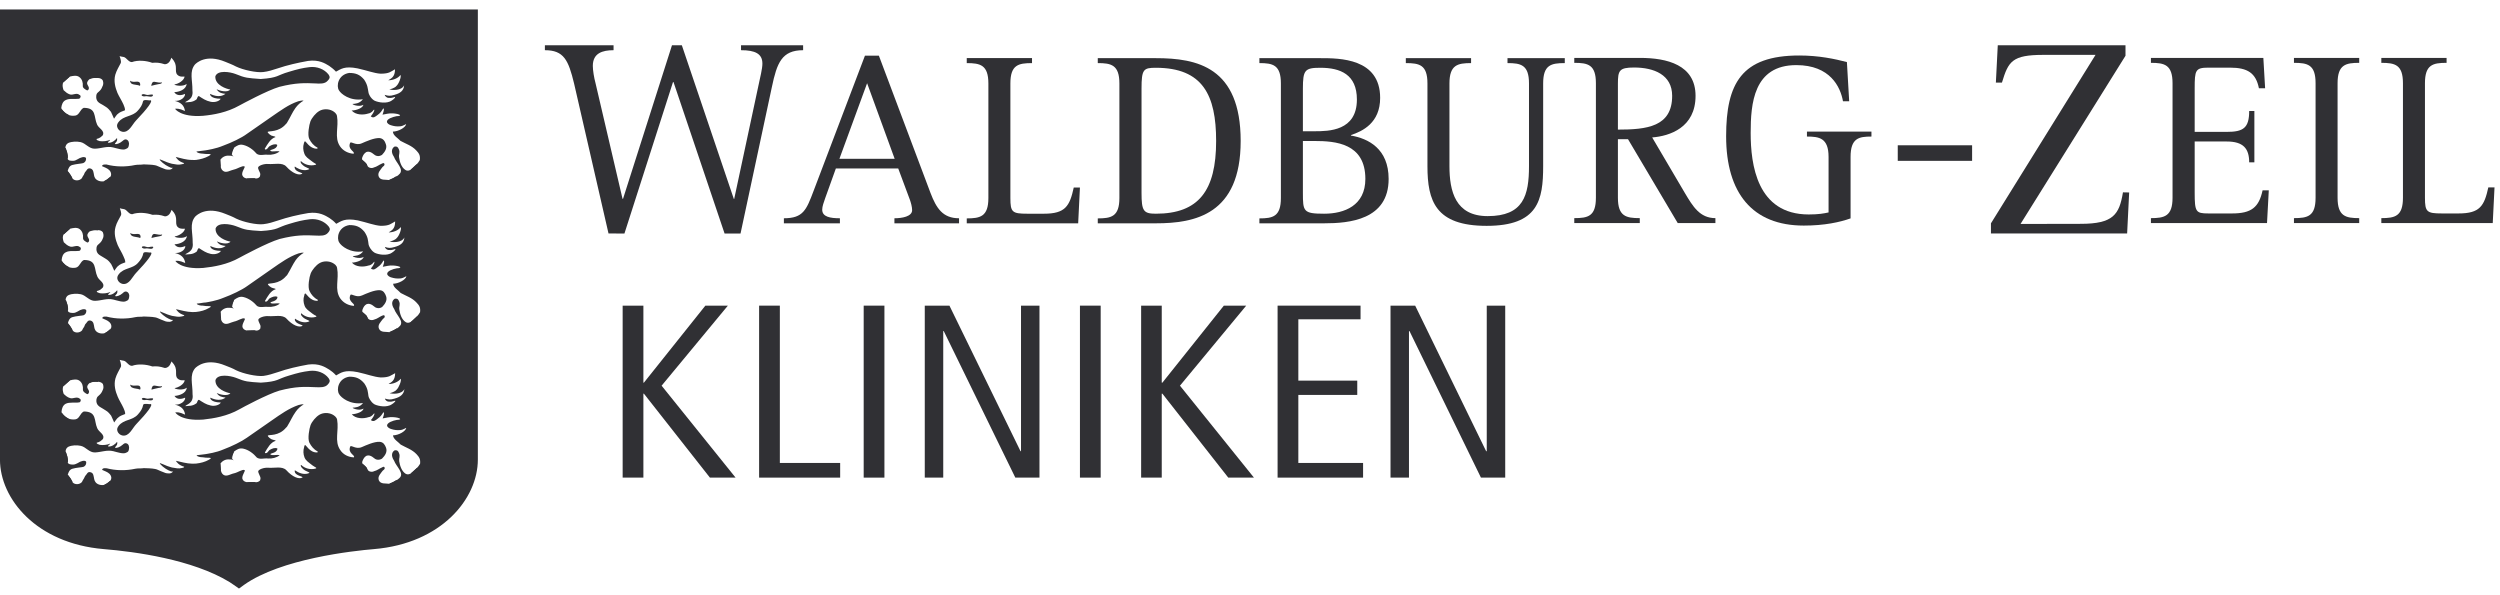 <svg width="227" height="54" viewBox="0 0 227 54" fill="none" xmlns="http://www.w3.org/2000/svg">
<path d="M56.537 27.752H58.42V34.745H58.466L64.047 27.752H66.091L60.074 35.02L66.791 43.368H64.46L58.466 35.744H58.42V43.368H56.537" fill="#303034"/>
<path d="M68.927 27.752H70.81V42.036H76.287V43.368H68.927" fill="#303034"/>
<path d="M78.423 43.368H80.306V27.752H78.423V43.368Z" fill="#303034"/>
<path d="M83.969 27.752H86.209L92.662 40.968H92.708V27.752H94.384V43.368H92.191L85.692 30.06H85.646V43.368H83.969" fill="#303034"/>
<path d="M98.059 43.368H99.942V27.752H98.059V43.368Z" fill="#303034"/>
<path d="M103.615 27.752H105.487V34.745H105.544L111.125 27.752H113.157L107.14 35.02L113.858 43.368H111.527L105.544 35.744H105.487V43.368H103.615" fill="#303034"/>
<path d="M116.005 27.752H123.538V28.992H117.889V34.561H123.239V35.859H117.889V42.036H123.768V43.368H116.005" fill="#303034"/>
<path d="M126.259 27.752H128.498L134.94 40.968H134.997V27.752H136.674V43.368H134.469L127.981 30.06H127.935V43.368H126.259" fill="#303034"/>
<path d="M52.128 7.59C51.612 5.454 51.198 4.558 49.476 4.558V4.11H55.711V4.558C54.689 4.558 53.828 4.834 53.828 5.982C53.828 6.395 53.943 7.073 54.069 7.532L56.526 18.05H56.572L61.016 4.11H61.911L66.631 18.062H66.665L68.893 7.647C69.019 7.027 69.226 6.246 69.226 5.775C69.226 4.88 68.571 4.558 67.285 4.558V4.11H72.923V4.558C70.983 4.558 70.546 5.718 70.087 7.9L67.239 21.208H65.793L61.154 7.452H61.108L56.698 21.208L55.252 21.196" fill="#303034"/>
<path d="M71.177 19.818C72.934 19.818 73.221 19.06 73.876 17.327L78.538 5.052H79.801L84.486 17.51C85.025 18.923 85.611 19.818 87.081 19.818V20.278H81.213V19.818C81.914 19.818 82.821 19.657 82.821 19.083C82.821 18.785 82.706 18.383 82.614 18.13L81.558 15.294H75.897L74.932 17.981C74.794 18.383 74.657 18.739 74.657 19.038C74.657 19.692 75.38 19.818 76.264 19.818V20.278H71.177V19.818ZM76.218 14.421H81.236L78.733 7.555" fill="#303034"/>
<path d="M87.781 19.83C88.999 19.83 89.745 19.67 89.745 17.982V7.579C89.745 5.891 88.999 5.73 87.781 5.73V5.271H93.707V5.73C92.466 5.73 91.743 5.891 91.743 7.579V17.982C91.743 19.268 91.904 19.405 93.282 19.405H94.786C96.726 19.405 97.128 18.728 97.496 17.029H98.058L97.898 20.278H87.781" fill="#303034"/>
<path d="M99.678 19.83C100.895 19.83 101.641 19.669 101.641 17.981V7.578C101.641 5.89 100.895 5.729 99.678 5.729V5.281H104.948C108.692 5.281 112.653 6.085 112.653 12.802C112.653 19.485 108.496 20.277 104.948 20.277H99.678V19.83ZM103.651 17.51C103.651 19.152 103.823 19.405 104.948 19.405C108.829 19.405 110.425 17.326 110.425 12.802C110.425 8.657 109.231 6.154 104.948 6.154C103.823 6.154 103.651 6.292 103.651 8.049" fill="#303034"/>
<path d="M114.353 19.83C115.57 19.83 116.305 19.669 116.305 17.981V7.578C116.305 5.89 115.57 5.729 114.353 5.729V5.281H119.887C121.621 5.281 125.318 5.281 125.318 8.887C125.318 11.16 123.722 11.918 122.666 12.263V12.309C124.239 12.573 126.088 13.503 126.088 16.247C126.088 19.967 122.505 20.277 120.232 20.277H114.353V19.83ZM118.303 11.918H119.347C120.656 11.918 123.206 11.895 123.206 9.036C123.206 6.762 121.713 6.154 119.887 6.154C118.475 6.154 118.303 6.361 118.303 8.049V11.918ZM118.303 17.51C118.303 19.198 118.337 19.405 120.232 19.405C122.08 19.405 123.975 18.658 123.975 16.247C123.975 13.009 121.265 12.802 119.347 12.802H118.303" fill="#303034"/>
<path d="M140.119 15.076C140.119 18.165 139.671 20.507 134.986 20.507C130.336 20.507 129.612 18.245 129.612 15.076V7.578C129.612 5.89 128.889 5.729 127.649 5.729V5.281H133.574V5.729C132.357 5.729 131.61 5.89 131.61 7.578V15.076C131.61 17.372 132.15 19.623 135.078 19.623C138.327 19.623 138.833 17.751 138.833 15.076V7.578C138.833 5.89 138.098 5.729 136.881 5.729V5.281H142.082V5.729C140.842 5.729 140.119 5.89 140.119 7.578" fill="#303034"/>
<path d="M172.316 14.605H179.067V13.192H172.316V14.605Z" fill="#303034"/>
<path d="M142.944 19.806C144.184 19.806 144.908 19.645 144.908 17.957V7.554C144.908 5.866 144.184 5.706 142.944 5.706V5.258H148.915C151.349 5.258 153.956 5.878 153.956 8.703C153.956 11.585 151.613 12.354 150.017 12.48L152.991 17.533C153.715 18.75 154.346 19.806 155.759 19.806V20.254H152.337L147.824 12.641H146.906V17.957C146.906 19.645 147.652 19.806 148.892 19.806V20.254H142.944V19.806ZM146.906 11.768C149.524 11.768 151.832 11.516 151.832 8.703C151.832 6.785 150.178 6.13 148.375 6.13C147.02 6.13 146.906 6.406 146.906 7.612" fill="#303034"/>
<path d="M168.032 19.829C167.068 20.173 165.667 20.483 163.784 20.483C159.122 20.483 156.733 17.532 156.733 12.376C156.733 7.577 158.134 5.039 163.37 5.039C165.15 5.039 166.597 5.349 167.699 5.636L167.906 9.196H167.343C167.114 7.898 166.184 5.912 163.106 5.912C159.214 5.912 158.961 9.425 158.961 12.078C158.961 14.925 159.524 19.473 164.231 19.473C165.15 19.473 165.609 19.381 166.034 19.289V14.248C166.034 12.526 165.185 12.399 164.071 12.399V11.951H169.927V12.399C168.802 12.399 168.032 12.526 168.032 14.248" fill="#303034"/>
<path d="M195.304 19.806C196.521 19.806 197.267 19.645 197.267 17.957V7.554C197.267 5.866 196.521 5.706 195.304 5.706V5.258H205.512L205.673 8.014H205.11C204.834 6.636 204.088 6.142 202.492 6.142H200.517C199.334 6.142 199.277 6.383 199.277 8.025V11.975H202.182C203.686 11.975 204.226 11.631 204.226 10.081H204.697V14.742H204.226C204.226 13.479 203.686 12.848 202.182 12.848H199.277V17.487C199.277 19.244 199.38 19.381 200.517 19.381H202.676C204.41 19.381 205.11 18.842 205.443 17.28H206.006L205.845 20.254H195.304" fill="#303034"/>
<path d="M208.291 19.806C209.531 19.806 210.254 19.645 210.254 17.957V7.554C210.254 5.866 209.531 5.706 208.291 5.706V5.258H214.216V5.706C212.999 5.706 212.252 5.866 212.252 7.554V17.957C212.252 19.645 212.999 19.806 214.216 19.806V20.254H208.291" fill="#303034"/>
<path d="M216.225 19.806C217.453 19.806 218.188 19.645 218.188 17.957V7.554C218.188 5.866 217.453 5.706 216.225 5.706V5.258H222.15V5.706C220.91 5.706 220.186 5.866 220.186 7.554V17.957C220.186 19.244 220.359 19.381 221.725 19.381H223.241C225.17 19.381 225.572 18.704 225.939 17.016H226.502L226.341 20.254H216.225" fill="#303034"/>
<path d="M180.778 20.278L190.274 4.983H185.543C182.695 4.983 182.362 5.569 181.777 7.498H181.225L181.398 4.11H192.995V5.063L183.464 20.335L188.93 20.324C191.893 20.324 192.432 19.474 192.765 17.465L193.328 17.476L193.144 21.196H180.778" fill="#303034"/>
<path d="M42.574 1.665V41.728C42.574 44.839 39.692 48.571 33.905 49.053C30.448 49.341 24.776 50.259 21.699 52.452C21.584 52.383 21.446 52.28 21.262 52.165C18.047 50.19 13.064 49.352 9.481 49.053C3.706 48.571 0.812 44.839 0.812 41.728V1.665H42.574ZM43.389 0.861H-0.003V41.728C-0.003 45.287 3.304 49.341 9.412 49.857C12.249 50.087 17.485 50.799 20.849 52.854C20.998 52.958 21.136 53.049 21.239 53.118L21.699 53.44L22.158 53.107C25.511 50.73 32.045 50.018 33.974 49.857C40.082 49.341 43.389 45.287 43.389 41.728" fill="#303034"/>
<path d="M8.77 34.343C8.838 34.458 8.896 34.549 8.907 34.676C8.666 34.664 8.368 34.653 8.161 34.768C8.138 34.607 8.149 34.423 8 34.366C7.885 34.343 7.794 34.354 7.713 34.412C7.759 34.09 7.92 34.079 8.161 34.056C8.597 34.079 8.655 34.17 8.77 34.343Z" fill="#303034"/>
<path d="M6.29 34.481L6.347 34.538L5.773 35.043C5.67 34.928 5.693 34.779 5.543 34.779C5.394 34.768 5.371 34.917 5.291 34.963C5.176 34.791 5.325 34.538 5.406 34.412C5.555 34.285 5.704 34.17 5.957 34.239C6.095 34.285 6.209 34.354 6.29 34.481Z" fill="#303034"/>
<path d="M12.753 35.238C12.753 35.295 12.753 35.319 12.719 35.376C12.489 35.273 12.202 35.307 11.973 35.181C11.87 35.123 11.824 35.009 11.824 34.917C12.168 35.181 12.707 34.779 12.753 35.238Z" fill="#303034"/>
<path d="M14.717 35.057C14.717 35.08 14.717 35.08 14.694 35.126C14.683 35.137 14.671 35.148 14.637 35.171C14.568 35.206 14.534 35.206 14.373 35.229C14.235 35.263 13.937 35.321 13.753 35.378C13.776 35.183 13.834 34.953 14.109 35.022C14.316 35.045 14.522 35.126 14.717 35.057Z" fill="#303034"/>
<path d="M13.512 36.191C13.753 36.157 13.982 36.122 13.879 36.283C13.753 36.455 13.408 36.26 13.156 36.328C12.995 36.352 12.812 36.26 12.904 36.168C12.915 36.157 12.95 36.145 12.973 36.133C13.145 36.099 13.271 36.237 13.512 36.191Z" fill="#303034"/>
<path d="M12.364 38.523C12.008 38.891 11.732 39.649 11.124 39.545C10.917 39.511 10.733 39.35 10.665 39.155C10.596 38.971 10.665 38.811 10.768 38.673C11.239 38.053 12.031 38.202 12.525 37.628C12.789 37.329 12.927 37.123 13.007 36.744C13.099 36.583 13.616 36.744 13.673 36.686C13.925 36.721 13.42 37.421 12.364 38.523Z" fill="#303034"/>
<path d="M6.233 38.006C6.175 38.052 6.026 38.236 6.049 38.362C6.06 38.443 6.141 38.592 6.175 38.649C6.083 38.649 5.923 38.603 5.728 38.477C5.498 38.362 5.36 38.018 5.498 37.742C5.521 37.685 5.567 37.524 5.624 37.501C5.762 37.685 6.015 37.914 6.233 38.006Z" fill="#303034"/>
<path d="M21.25 41.004C21.17 41.175 21.09 41.405 21.078 41.6C20.963 41.566 20.895 41.336 20.734 41.29C20.573 41.267 20.459 41.394 20.413 41.428C20.355 41.302 20.459 41.153 20.539 41.061C20.7 40.889 21.044 40.866 21.25 41.004Z" fill="#303034"/>
<path d="M6.163 41.991C5.991 41.934 5.704 41.853 5.532 41.945C5.474 41.957 5.428 42.014 5.336 42.106C5.199 41.842 5.245 41.704 5.291 41.566C5.44 41.348 5.578 41.233 5.842 41.118L5.968 40.992C6.06 41.291 6.209 41.578 6.163 41.991Z" fill="#303034"/>
<path d="M33.341 42.588C33.433 42.714 33.1 42.622 33.054 42.691C32.974 42.76 32.951 42.783 32.962 42.875C32.962 42.967 33.066 43.07 33.031 43.07C32.962 43.058 32.894 43.047 32.848 43.024C32.767 42.967 32.699 42.886 32.653 42.794C32.572 42.565 32.791 42.267 32.917 42.095C32.917 42.095 33.318 42.404 33.341 42.588Z" fill="#303034"/>
<path d="M20.068 42.726C19.816 42.577 19.621 42.714 19.541 42.909C19.483 42.886 19.437 42.737 19.472 42.577C19.506 42.473 19.564 42.37 19.678 42.278L20.022 42.095C20.034 42.255 20.034 42.577 20.068 42.726Z" fill="#303034"/>
<path d="M37.923 42.863C37.901 43.001 37.866 43.173 37.774 43.311C37.671 43.449 37.407 43.644 37.292 43.552C37.246 43.529 37.568 43.196 37.303 42.978C37.487 42.829 37.682 42.622 37.866 42.473C37.877 42.576 37.912 42.702 37.923 42.863Z" fill="#303034"/>
<path d="M6.589 43.759C6.417 43.874 6.302 44.149 6.302 44.333C6.129 44.333 5.923 44.253 5.796 43.931C5.705 43.736 5.762 43.277 6.164 43.105C6.302 43.265 6.474 43.529 6.589 43.759Z" fill="#303034"/>
<path d="M36.338 44.002C36.327 44.002 36.384 44.07 36.304 44.139C36.097 44.369 35.661 44.277 35.489 44.151C35.444 44.116 35.386 43.967 35.352 43.91C35.707 43.772 35.822 43.703 36.006 43.577C36.097 43.738 36.029 44.208 36.338 44.002Z" fill="#303034"/>
<path d="M10.17 44.001C10.182 44.196 10.124 44.356 9.998 44.471C9.803 44.654 9.47 44.632 9.241 44.563C9.23 44.54 9.585 44.299 9.459 44.024C9.654 43.932 9.792 43.84 9.987 43.668C10.067 43.748 10.159 43.897 10.17 44.001Z" fill="#303034"/>
<path d="M23.191 43.771C23.157 43.829 23.123 43.989 23.157 44.035C23.214 44.138 23.283 44.196 23.329 44.253C23.111 44.322 22.928 44.31 22.733 44.173C22.606 44.093 22.538 43.852 22.4 43.783C22.629 43.771 22.939 43.76 23.191 43.771Z" fill="#303034"/>
<path d="M8.781 20.578C8.85 20.681 8.907 20.785 8.907 20.911C8.678 20.9 8.368 20.888 8.172 21.003C8.149 20.854 8.161 20.659 8.012 20.601C7.897 20.59 7.805 20.601 7.713 20.647C7.771 20.326 7.931 20.314 8.172 20.291C8.609 20.314 8.655 20.406 8.781 20.578Z" fill="#303034"/>
<path d="M6.29 20.714L6.359 20.772L5.785 21.277C5.681 21.162 5.704 21.013 5.555 21.013C5.406 21.001 5.371 21.151 5.291 21.197C5.176 21.024 5.325 20.772 5.406 20.645C5.555 20.519 5.704 20.404 5.968 20.485C6.106 20.519 6.221 20.588 6.29 20.714Z" fill="#303034"/>
<path d="M12.764 21.473C12.753 21.53 12.764 21.553 12.73 21.61C12.512 21.507 12.202 21.541 11.984 21.415C11.881 21.358 11.835 21.243 11.824 21.151C12.179 21.427 12.707 21.014 12.764 21.473Z" fill="#303034"/>
<path d="M14.717 21.289C14.729 21.312 14.717 21.312 14.706 21.358C14.694 21.369 14.683 21.381 14.648 21.404C14.579 21.438 14.545 21.438 14.384 21.473C14.247 21.496 13.937 21.553 13.753 21.61C13.788 21.415 13.845 21.186 14.109 21.255C14.327 21.278 14.534 21.358 14.717 21.289Z" fill="#303034"/>
<path d="M13.524 22.434C13.765 22.388 13.994 22.354 13.891 22.514C13.765 22.698 13.42 22.491 13.168 22.572C12.995 22.583 12.823 22.491 12.903 22.399C12.926 22.388 12.961 22.376 12.984 22.365C13.156 22.331 13.282 22.468 13.524 22.434Z" fill="#303034"/>
<path d="M12.376 24.757C12.02 25.113 11.744 25.882 11.136 25.779C10.929 25.745 10.734 25.572 10.676 25.389C10.607 25.205 10.676 25.044 10.78 24.906C11.251 24.286 12.043 24.436 12.537 23.861C12.801 23.563 12.938 23.356 13.019 22.977C13.111 22.805 13.616 22.977 13.685 22.92C13.937 22.954 13.432 23.655 12.376 24.757Z" fill="#303034"/>
<path d="M6.244 24.239C6.175 24.285 6.037 24.469 6.06 24.595C6.071 24.676 6.152 24.825 6.186 24.882C6.094 24.882 5.934 24.837 5.738 24.71C5.509 24.595 5.371 24.251 5.509 23.975C5.532 23.918 5.578 23.757 5.624 23.723C5.773 23.918 6.026 24.148 6.244 24.239Z" fill="#303034"/>
<path d="M21.251 27.237C21.182 27.409 21.102 27.638 21.079 27.833C20.964 27.799 20.907 27.57 20.746 27.524C20.574 27.501 20.471 27.627 20.425 27.661C20.356 27.535 20.471 27.386 20.551 27.294C20.712 27.122 21.044 27.099 21.251 27.237Z" fill="#303034"/>
<path d="M6.175 28.212C6.003 28.166 5.716 28.086 5.543 28.166C5.486 28.189 5.44 28.247 5.348 28.338C5.21 28.074 5.256 27.925 5.302 27.787C5.452 27.581 5.589 27.466 5.853 27.351L5.98 27.225C6.072 27.512 6.221 27.799 6.175 28.212Z" fill="#303034"/>
<path d="M33.354 28.819C33.457 28.946 33.113 28.865 33.067 28.934C32.986 28.991 32.952 29.014 32.964 29.106C32.975 29.198 33.067 29.301 33.044 29.301C32.964 29.29 32.895 29.278 32.86 29.255C32.769 29.198 32.7 29.129 32.665 29.026C32.585 28.797 32.803 28.51 32.918 28.326C32.918 28.326 33.331 28.636 33.354 28.819Z" fill="#303034"/>
<path d="M20.08 28.957C19.828 28.808 19.633 28.946 19.541 29.152C19.495 29.118 19.449 28.969 19.484 28.808C19.518 28.693 19.576 28.602 19.69 28.51L20.034 28.326C20.034 28.487 20.046 28.808 20.08 28.957Z" fill="#303034"/>
<path d="M37.936 29.096C37.913 29.233 37.879 29.406 37.787 29.544C37.683 29.681 37.419 29.888 37.293 29.785C37.247 29.762 37.58 29.429 37.316 29.222C37.5 29.061 37.695 28.866 37.867 28.717C37.89 28.82 37.925 28.935 37.936 29.096Z" fill="#303034"/>
<path d="M6.599 29.991C6.427 30.106 6.312 30.382 6.312 30.566C6.14 30.566 5.933 30.485 5.807 30.175C5.715 29.968 5.773 29.509 6.163 29.337C6.312 29.498 6.484 29.762 6.599 29.991Z" fill="#303034"/>
<path d="M36.35 30.245C36.339 30.234 36.396 30.303 36.316 30.372C36.109 30.601 35.662 30.509 35.501 30.383C35.444 30.349 35.409 30.2 35.364 30.142C35.719 30.005 35.822 29.936 36.029 29.81C36.109 29.97 36.04 30.441 36.35 30.245Z" fill="#303034"/>
<path d="M10.181 30.247C10.181 30.43 10.124 30.591 10.009 30.705C9.814 30.889 9.481 30.866 9.252 30.797C9.24 30.774 9.584 30.522 9.47 30.269C9.665 30.166 9.802 30.074 9.986 29.902C10.078 29.983 10.169 30.143 10.181 30.247Z" fill="#303034"/>
<path d="M23.192 30.002C23.169 30.071 23.123 30.22 23.169 30.277C23.226 30.369 23.295 30.438 23.329 30.495C23.123 30.564 22.928 30.553 22.744 30.415C22.618 30.323 22.549 30.082 22.412 30.014C22.641 30.014 22.939 29.991 23.192 30.002Z" fill="#303034"/>
<path d="M38.142 28.348C37.981 28.647 37.694 28.899 37.453 29.117C37.303 29.255 37.051 29.393 36.833 29.244C36.454 29.003 36.316 28.486 36.259 28.107C36.213 27.808 36.373 27.671 36.236 27.36C36.155 27.165 36.086 27.096 35.857 27.119C35.661 27.223 35.443 27.544 35.799 28.072C35.96 28.578 36.787 29.232 36.247 29.657C36.178 29.772 35.639 30.059 35.386 30.162C35.03 30.105 34.571 30.22 34.41 29.841C34.261 29.496 34.594 29.209 34.754 28.98C34.812 28.899 34.973 28.853 34.927 28.704C34.892 28.555 34.754 28.647 34.685 28.669C34.444 28.773 34.238 28.957 33.985 29.014C33.847 29.083 33.664 29.083 33.526 29.014C33.388 28.945 33.365 28.784 33.285 28.669C33.147 28.497 32.802 28.44 32.917 28.107C33.009 27.866 33.101 27.716 33.296 27.613C33.675 27.475 34.008 27.889 34.088 27.912C34.215 27.969 34.421 28.049 34.697 27.877C34.961 27.602 35.191 27.269 35.053 26.89C34.961 26.637 34.823 26.373 34.49 26.35C33.996 26.316 33.227 26.672 32.883 26.821C32.332 27.073 31.918 26.614 31.815 26.786C31.539 27.407 32.309 27.567 32.125 27.774C31.643 27.739 31.183 27.51 30.896 27.096C30.345 26.281 30.804 25.351 30.609 24.341C30.575 24.099 30.368 23.962 30.196 23.87C29.84 23.686 29.358 23.686 29.013 23.893C28.692 24.076 28.336 24.513 28.209 24.834C28.083 25.144 27.922 26.063 28.106 26.43C28.255 26.741 28.508 27.05 28.841 27.211C28.875 27.269 28.864 27.315 28.795 27.315C28.117 27.326 27.785 26.58 27.704 26.649C27.635 26.695 27.647 26.775 27.624 26.844C27.52 27.131 27.543 27.464 27.658 27.762C27.773 28.072 28.003 28.187 28.393 28.497C28.496 28.555 28.577 28.635 28.692 28.669C28.703 28.704 28.806 28.75 28.634 28.784C28.186 28.899 27.693 28.773 27.36 28.451H27.337C27.291 28.578 27.371 28.669 27.509 28.807C27.762 29.049 28.095 29.071 28.095 29.175C27.727 29.358 27.268 29.232 26.969 29.049C26.866 28.98 26.843 28.98 26.797 28.934C26.751 29.003 26.774 29.106 26.82 29.163C26.969 29.439 27.543 29.508 27.463 29.588C27.153 29.772 26.556 29.531 26.016 28.934C25.649 28.532 24.914 28.75 24.386 28.704C23.984 28.669 23.49 28.853 23.456 29.026C23.433 29.14 23.582 29.37 23.639 29.531C23.674 29.645 23.651 29.749 23.628 29.852C23.513 29.99 23.364 30.036 23.192 30.013C22.801 29.956 22.25 30.174 22.043 29.76C21.883 29.462 22.365 28.945 22.204 28.922C22.02 28.819 21.595 29.14 21.262 29.198C20.952 29.267 20.573 29.542 20.286 29.335C19.976 29.117 20.068 28.681 20.011 28.348C20.16 28.107 20.447 27.935 20.757 27.946C20.964 27.958 21.09 27.935 21.228 28.038C21.228 28.038 21.044 27.866 21.056 27.739C21.067 27.556 21.182 27.407 21.239 27.246C21.504 27.05 21.756 26.89 22.101 26.97C22.583 27.085 23.019 27.407 23.341 27.785C23.639 27.969 23.972 27.82 24.34 27.866C24.719 27.889 25.132 27.797 25.408 27.567C25.121 27.487 24.822 27.625 24.581 27.521C24.466 27.36 24.96 27.441 25.155 27.119C25.166 27.073 25.212 26.993 25.178 26.947C24.948 26.855 24.707 26.97 24.512 27.073C24.363 27.142 24.305 27.429 24.087 27.384L24.064 27.315C24.305 26.913 24.569 26.396 25.04 26.258C24.983 26.178 24.868 26.201 24.788 26.155C24.615 26.143 24.305 25.868 24.328 25.799C24.397 25.673 25.316 25.868 25.993 25.052C26.062 25.018 26.097 24.926 26.142 24.857C26.395 24.444 26.567 24.031 26.843 23.629C27.05 23.342 27.291 23.123 27.589 22.951C27.428 22.928 27.337 22.951 27.107 23.009C26.234 23.307 25.465 23.87 24.719 24.387C24.65 24.433 23.616 25.156 22.434 25.983C21.963 26.327 21.044 26.763 20.321 27.027C19.62 27.326 18.863 27.429 18.69 27.464C18.392 27.475 18.369 27.521 17.864 27.567C17.898 27.705 18.254 27.762 18.403 27.751C18.794 27.831 19.115 27.762 19.127 27.831C19.196 27.843 19.023 27.946 18.966 27.969C18.621 28.176 18.231 28.279 17.806 28.325C17.714 28.337 17.576 28.337 17.473 28.337C16.922 28.325 16.474 28.176 15.98 28.072C16.061 28.199 16.233 28.474 16.738 28.624C16.727 28.704 16.601 28.704 16.532 28.727C16.21 28.807 15.98 28.738 15.624 28.681C15.624 28.681 15.165 28.555 15.05 28.486C14.821 28.405 14.706 28.337 14.534 28.279C14.465 28.371 15.05 28.83 15.303 28.934C15.693 29.14 15.693 29.014 15.716 29.037C15.67 29.117 15.601 29.198 15.406 29.221C14.982 29.209 15.119 29.198 14.614 29.014C14.35 28.911 14.281 28.853 14.109 28.819C13.764 28.75 13.397 28.761 13.052 28.738C12.846 28.784 12.547 28.738 12.295 28.796C11.456 28.98 10.503 28.968 9.688 28.75C9.55 28.75 9.412 28.715 9.309 28.819L9.286 28.899C9.516 29.014 9.757 29.071 9.952 29.267C10.067 29.381 10.147 29.565 10.101 29.737C10.044 29.944 9.722 30.151 9.504 30.266C9.171 30.323 8.838 30.243 8.666 30.002C8.54 29.818 8.563 29.611 8.494 29.393C8.471 29.278 8.379 29.152 8.253 29.117C7.943 29.026 7.908 29.301 7.736 29.45C7.713 29.542 7.667 29.565 7.644 29.669C7.564 29.783 7.495 29.887 7.449 30.002C7.231 30.243 6.817 30.254 6.622 30.036C6.553 29.967 6.507 29.818 6.496 29.806C6.393 29.623 6.186 29.416 6.163 29.358C6.22 29.083 6.335 28.865 6.576 28.796C6.909 28.692 7.437 28.669 7.587 28.624C7.828 28.52 7.862 28.268 7.828 28.153C7.69 27.992 7.323 28.095 7.059 28.279C6.967 28.325 6.794 28.428 6.634 28.417C6.461 28.405 6.243 28.417 6.163 28.233C6.209 27.854 6.083 27.544 5.956 27.234C5.968 27.05 6.048 26.878 6.22 26.798C6.542 26.649 7.001 26.649 7.346 26.718C7.805 26.821 8.115 27.338 8.632 27.315C9.194 27.303 9.722 27.062 10.285 27.2C10.664 27.292 11.215 27.487 11.456 27.338C11.675 27.257 11.686 27.165 11.72 27.016C11.778 26.809 11.709 26.545 11.479 26.476C11.353 26.442 11.25 26.511 11.135 26.626C10.894 26.844 10.572 26.936 10.48 26.89C10.377 26.855 10.63 26.729 10.653 26.545C10.653 26.453 10.664 26.419 10.641 26.35C10.469 26.568 10.17 26.809 9.826 26.775C9.768 26.683 10.078 26.557 9.998 26.511C9.803 26.626 9.344 26.672 9.079 26.626C8.953 26.58 8.769 26.557 8.792 26.43C9.125 26.35 9.183 26.247 9.344 26.097C9.55 25.673 8.988 25.477 8.838 25.11C8.517 24.41 8.815 23.606 7.621 23.606C7.277 23.755 7.242 24.237 6.875 24.306C6.427 24.387 5.979 24.214 5.715 23.847C5.658 23.755 5.589 23.686 5.6 23.594C5.623 23.319 5.715 23.032 5.979 22.905C6.324 22.722 6.806 22.836 7.196 22.779C7.288 22.756 7.323 22.664 7.346 22.595C7.334 22.538 7.334 22.457 7.254 22.434C6.978 22.193 6.645 22.48 6.37 22.389C6.117 22.308 5.968 22.159 5.795 21.998C5.727 21.803 5.669 21.596 5.727 21.401L5.761 21.309L6.358 20.77C6.634 20.701 6.99 20.62 7.231 20.804C7.495 20.999 7.564 21.321 7.541 21.608C7.518 21.803 7.77 21.941 7.931 22.021C7.989 22.021 8.046 21.975 8.069 21.929C8.195 21.665 7.816 21.504 7.966 21.229C8.149 20.85 8.551 20.873 8.907 20.896C8.999 20.907 9.206 20.896 9.344 21.102C9.435 21.332 9.401 21.539 9.332 21.665C9.16 22.125 8.861 22.159 8.792 22.377C8.758 22.457 8.689 22.802 8.907 23.043C9.034 23.181 9.194 23.238 9.344 23.342C9.745 23.594 9.78 23.56 10.09 23.973C10.159 24.076 10.285 24.387 10.377 24.593C10.457 24.455 10.653 24.214 10.653 24.214C10.928 23.962 11.066 23.939 11.376 23.824C11.376 23.629 11.296 23.456 11.215 23.284C11.066 22.928 10.848 22.607 10.687 22.251C10.492 21.768 10.32 21.183 10.492 20.597C10.595 20.207 10.813 19.885 10.986 19.541C11.066 19.369 10.882 18.909 10.882 18.909C11.008 18.944 11.031 18.955 11.261 18.99C11.525 19.036 11.697 19.472 12.008 19.449C12.536 19.254 13.293 19.311 13.845 19.506C14.235 19.483 14.488 19.483 14.97 19.644C15.475 19.644 15.544 19.024 15.601 19.059C15.682 19.208 15.762 19.231 15.843 19.392C16.187 19.966 15.762 20.437 16.279 20.712C16.428 20.781 16.623 20.77 16.796 20.77C16.738 21.114 16.222 21.424 15.854 21.47C15.866 21.573 16.646 21.711 16.968 21.436C16.91 21.964 16.256 22.17 15.843 22.182C16.118 22.607 16.623 22.423 16.819 22.343C16.853 22.515 16.669 22.722 16.543 22.802C16.314 22.951 16.13 22.974 15.889 22.974C16.451 23.112 16.75 23.388 16.819 23.881C16.601 23.812 16.394 23.652 15.934 23.686C15.889 23.686 16.405 24.478 18.449 24.329C19.437 24.226 20.642 24.019 21.745 23.399C22.043 23.238 24.271 22.033 25.385 21.7C26.889 21.321 27.693 21.344 28.68 21.39C29.048 21.401 29.518 21.447 29.771 21.148C30.035 20.861 29.955 20.735 29.851 20.574C29.472 20.092 28.806 19.828 28.129 19.908C27.474 19.989 27.038 20.092 26.246 20.333C25.132 20.655 25.339 20.873 23.697 20.976C22.491 20.896 22.33 20.907 21.4 20.528C20.907 20.345 19.781 20.149 19.575 20.747C19.529 21.55 20.608 21.895 20.929 21.941C20.677 22.251 19.965 22.056 19.689 21.918C19.907 22.262 20.183 22.297 20.493 22.331C19.919 22.779 19.218 22.377 19.104 22.343C19.069 22.377 19.127 22.779 20.057 22.779C19.976 22.974 19.552 23.146 19.138 23.055C18.713 22.963 18.438 22.767 18.082 22.538C17.933 22.526 17.944 22.779 17.841 22.859C17.45 23.135 17.186 23.066 16.83 23.112C16.853 22.974 17.611 22.905 17.496 22.044C17.508 21.068 17.186 20.31 17.726 19.667C17.875 19.518 18.736 18.703 20.482 19.426C20.746 19.529 21.136 19.679 21.446 19.851C22.112 20.172 23.306 20.425 23.903 20.356C24.363 20.31 24.811 20.161 25.235 20.023C26.119 19.725 27.038 19.506 27.991 19.346C28.99 19.208 29.564 19.587 29.909 19.794C30.104 19.92 30.322 20.092 30.529 20.322C30.977 20.092 31.287 19.782 32.492 20.012C33.377 20.218 33.962 20.459 34.571 20.506C35.397 20.506 35.489 20.31 35.88 20.104C35.891 20.827 35.512 20.942 35.306 21.091V21.102C35.684 21.102 36.167 20.93 36.385 20.62C36.488 20.77 36.236 21.436 36.017 21.619C35.88 21.803 35.478 21.918 35.374 21.929C35.616 22.01 36.477 22.067 36.718 21.562C36.684 22.044 36.362 22.285 35.845 22.423C35.432 22.549 35.271 22.526 34.95 22.423C34.961 22.538 35.133 22.722 35.34 22.699C35.639 22.744 35.845 22.595 35.903 22.618C35.949 22.71 35.57 22.974 35.432 23.032C34.869 23.261 34.134 23.032 33.985 22.928C33.652 22.71 33.491 22.331 33.468 22.205C33.411 21.814 33.422 21.539 33.089 21.045C32.699 20.586 32.332 20.437 31.723 20.437C30.701 20.597 30.54 21.631 30.804 22.021C30.977 22.331 31.792 23.009 32.975 22.825C32.665 23.238 32.217 23.238 32.033 23.25C32.044 23.33 32.389 23.433 32.653 23.422C32.86 23.422 33.02 23.33 33.02 23.33C32.963 23.629 32.366 23.835 31.953 23.847C32.309 24.26 32.998 24.26 33.457 24.111C33.813 24.076 33.985 23.709 33.985 23.767C34.054 23.881 33.801 24.249 33.675 24.375C33.928 24.593 34.134 24.375 34.272 24.272C34.594 24.054 34.674 23.893 34.823 23.652C34.858 23.652 34.881 23.732 34.881 23.778C34.869 23.916 34.754 24.226 34.754 24.226C35.064 24.18 35.34 24.076 35.719 24.111C35.937 24.122 36.339 24.18 36.35 24.283C36.27 24.375 36.132 24.341 36.029 24.364C35.684 24.421 35.145 24.605 35.156 24.869C35.168 25.018 35.352 25.133 35.489 25.179C35.822 25.282 36.029 25.305 36.362 25.282C36.638 25.259 36.902 25.052 36.902 25.087C36.833 25.409 36.19 25.753 35.696 25.765C35.719 26.12 36.167 26.35 36.385 26.603C36.879 26.878 37.43 27.039 37.832 27.487C38.061 27.728 38.199 27.923 38.142 28.348ZM38.142 42.116C37.969 42.414 37.694 42.667 37.441 42.885C37.292 43.023 37.051 43.149 36.821 43.011C36.454 42.77 36.304 42.253 36.247 41.874C36.213 41.576 36.362 41.438 36.224 41.128C36.144 40.933 36.075 40.864 35.845 40.887C35.639 40.99 35.432 41.312 35.788 41.84C35.96 42.345 36.775 43 36.247 43.425C36.167 43.539 35.627 43.827 35.374 43.93C35.019 43.872 34.559 43.987 34.398 43.608C34.261 43.264 34.582 42.977 34.743 42.747C34.812 42.667 34.961 42.621 34.927 42.471C34.881 42.311 34.743 42.414 34.674 42.449C34.444 42.54 34.238 42.724 33.974 42.782C33.836 42.862 33.652 42.85 33.514 42.782C33.377 42.713 33.353 42.552 33.273 42.449C33.147 42.265 32.802 42.207 32.906 41.874C33.009 41.633 33.089 41.484 33.285 41.381C33.664 41.243 33.996 41.656 34.077 41.679C34.203 41.748 34.41 41.806 34.685 41.645C34.961 41.369 35.191 41.036 35.053 40.657C34.961 40.405 34.812 40.141 34.479 40.118C33.985 40.083 33.216 40.439 32.871 40.588C32.32 40.841 31.907 40.382 31.803 40.542C31.539 41.174 32.309 41.335 32.125 41.53C31.631 41.507 31.16 41.277 30.896 40.864C30.334 40.049 30.793 39.119 30.609 38.097C30.563 37.879 30.357 37.729 30.184 37.637C29.828 37.454 29.346 37.454 29.002 37.66C28.68 37.844 28.324 38.28 28.198 38.602C28.083 38.912 27.911 39.831 28.095 40.198C28.255 40.508 28.496 40.818 28.829 40.979C28.864 41.036 28.852 41.082 28.784 41.082C28.106 41.105 27.773 40.347 27.693 40.416C27.624 40.451 27.635 40.542 27.612 40.611C27.52 40.898 27.532 41.231 27.647 41.53C27.773 41.84 27.991 41.955 28.382 42.265C28.485 42.322 28.577 42.403 28.68 42.449C28.703 42.471 28.784 42.506 28.634 42.552C28.186 42.667 27.681 42.54 27.348 42.219H27.314C27.291 42.345 27.36 42.437 27.509 42.575C27.75 42.816 28.083 42.839 28.095 42.942C27.716 43.126 27.256 43 26.969 42.816C26.866 42.747 26.843 42.747 26.774 42.701C26.74 42.77 26.774 42.873 26.797 42.931C26.958 43.206 27.532 43.264 27.463 43.356C27.142 43.551 26.544 43.298 26.005 42.701C25.637 42.299 24.902 42.517 24.374 42.471C23.972 42.437 23.479 42.621 23.444 42.793C23.433 42.908 23.57 43.126 23.628 43.298C23.674 43.413 23.651 43.516 23.616 43.62C23.502 43.746 23.352 43.803 23.18 43.781C22.778 43.723 22.238 43.941 22.032 43.528C21.871 43.229 22.365 42.713 22.192 42.678C22.009 42.598 21.584 42.908 21.251 42.977C20.941 43.034 20.573 43.321 20.275 43.103C19.976 42.873 20.057 42.449 19.999 42.127C20.149 41.874 20.447 41.702 20.746 41.714C20.941 41.725 21.09 41.702 21.216 41.806C21.216 41.806 21.033 41.633 21.044 41.507C21.056 41.323 21.171 41.174 21.239 41.013C21.492 40.818 21.745 40.657 22.089 40.738C22.571 40.841 23.008 41.174 23.329 41.553C23.628 41.748 23.961 41.587 24.34 41.633C24.707 41.656 25.109 41.564 25.396 41.335C25.109 41.254 24.811 41.392 24.569 41.277C24.466 41.128 24.948 41.197 25.143 40.887C25.155 40.841 25.212 40.772 25.178 40.715C24.937 40.623 24.696 40.738 24.512 40.841C24.363 40.91 24.294 41.197 24.076 41.14L24.053 41.082C24.294 40.68 24.558 40.163 25.04 40.026C24.971 39.945 24.857 39.968 24.776 39.922C24.604 39.911 24.294 39.635 24.317 39.555C24.397 39.44 25.304 39.647 25.982 38.82C26.051 38.786 26.085 38.694 26.131 38.625C26.384 38.212 26.556 37.798 26.843 37.396C27.038 37.109 27.291 36.891 27.578 36.719C27.428 36.696 27.337 36.719 27.107 36.776C26.234 37.075 25.465 37.626 24.707 38.154C24.638 38.2 23.605 38.923 22.411 39.75C21.951 40.083 21.033 40.531 20.321 40.795C19.62 41.105 18.851 41.197 18.69 41.231C18.392 41.254 18.369 41.289 17.852 41.335C17.887 41.472 18.242 41.53 18.403 41.519C18.794 41.599 19.104 41.53 19.127 41.599C19.184 41.622 19.023 41.714 18.966 41.748C18.621 41.943 18.22 42.047 17.806 42.093C17.703 42.104 17.565 42.104 17.462 42.104C16.922 42.093 16.463 41.943 15.969 41.84C16.049 41.966 16.222 42.242 16.727 42.38C16.715 42.471 16.589 42.471 16.509 42.495C16.21 42.575 15.969 42.506 15.613 42.449C15.613 42.449 15.165 42.322 15.039 42.253C14.809 42.161 14.694 42.104 14.522 42.047C14.453 42.139 15.039 42.598 15.291 42.701C15.682 42.908 15.682 42.77 15.705 42.804C15.659 42.885 15.59 42.965 15.395 42.988C14.97 42.977 15.108 42.965 14.603 42.782C14.35 42.678 14.27 42.621 14.097 42.586C13.753 42.517 13.385 42.517 13.052 42.506C12.834 42.552 12.536 42.506 12.283 42.563C11.445 42.747 10.503 42.736 9.677 42.517C9.539 42.517 9.401 42.483 9.298 42.586L9.275 42.667C9.504 42.782 9.757 42.839 9.952 43.034C10.067 43.149 10.147 43.344 10.09 43.505C10.033 43.712 9.711 43.918 9.493 44.022C9.171 44.091 8.827 43.999 8.666 43.769C8.528 43.585 8.551 43.379 8.482 43.16C8.459 43.034 8.379 42.919 8.241 42.885C7.943 42.782 7.897 43.069 7.736 43.218C7.702 43.31 7.656 43.333 7.633 43.425C7.552 43.551 7.495 43.643 7.437 43.769C7.231 44.01 6.806 44.022 6.611 43.815C6.542 43.735 6.496 43.585 6.484 43.574C6.393 43.39 6.174 43.183 6.151 43.126C6.22 42.85 6.324 42.632 6.576 42.563C6.898 42.46 7.426 42.437 7.575 42.391C7.816 42.288 7.862 42.035 7.816 41.909C7.679 41.76 7.311 41.874 7.059 42.047C6.967 42.093 6.783 42.196 6.622 42.184C6.45 42.173 6.232 42.184 6.151 42.001C6.197 41.622 6.071 41.312 5.956 41.002C5.956 40.818 6.037 40.657 6.209 40.565C6.542 40.416 6.99 40.405 7.346 40.485C7.805 40.588 8.103 41.105 8.632 41.082C9.183 41.059 9.711 40.83 10.285 40.967C10.653 41.059 11.204 41.254 11.456 41.105C11.675 41.025 11.675 40.933 11.709 40.784C11.755 40.577 11.697 40.313 11.479 40.255C11.341 40.209 11.25 40.278 11.123 40.393C10.882 40.611 10.561 40.703 10.469 40.657C10.366 40.623 10.618 40.496 10.641 40.313C10.653 40.221 10.664 40.187 10.63 40.118C10.469 40.336 10.159 40.577 9.814 40.542C9.768 40.439 10.067 40.324 9.987 40.278C9.791 40.393 9.332 40.439 9.068 40.393C8.942 40.336 8.758 40.313 8.781 40.198C9.114 40.118 9.171 40.014 9.344 39.865C9.55 39.44 8.976 39.245 8.827 38.877C8.517 38.177 8.815 37.373 7.61 37.362C7.265 37.523 7.231 38.005 6.863 38.074C6.416 38.143 5.968 37.982 5.704 37.614C5.635 37.523 5.577 37.454 5.589 37.362C5.612 37.098 5.704 36.799 5.968 36.661C6.312 36.489 6.794 36.604 7.196 36.535C7.288 36.524 7.323 36.42 7.334 36.363C7.323 36.305 7.323 36.225 7.242 36.202C6.967 35.961 6.634 36.248 6.358 36.145C6.117 36.076 5.956 35.926 5.784 35.766C5.715 35.571 5.669 35.375 5.715 35.169L5.75 35.077L6.358 34.537C6.622 34.468 6.978 34.388 7.219 34.572C7.483 34.767 7.552 35.088 7.529 35.375C7.518 35.571 7.759 35.708 7.92 35.789C7.989 35.789 8.035 35.743 8.058 35.685C8.195 35.433 7.805 35.272 7.954 34.996C8.138 34.629 8.54 34.64 8.896 34.663C8.999 34.675 9.194 34.675 9.344 34.87C9.424 35.1 9.401 35.295 9.321 35.433C9.148 35.892 8.85 35.926 8.792 36.145C8.746 36.225 8.689 36.569 8.896 36.799C9.022 36.948 9.194 37.006 9.344 37.109C9.734 37.362 9.768 37.327 10.09 37.741C10.147 37.844 10.274 38.166 10.366 38.361C10.446 38.223 10.653 37.982 10.653 37.982C10.917 37.729 11.066 37.718 11.364 37.592C11.376 37.396 11.284 37.224 11.215 37.052C11.055 36.696 10.836 36.374 10.687 36.018C10.48 35.536 10.32 34.95 10.48 34.365C10.595 33.974 10.802 33.653 10.974 33.309C11.055 33.136 10.871 32.677 10.871 32.677C11.008 32.711 11.031 32.723 11.25 32.757C11.502 32.815 11.686 33.24 11.996 33.217C12.524 33.021 13.282 33.079 13.833 33.274C14.224 33.24 14.488 33.263 14.959 33.412C15.464 33.412 15.533 32.792 15.59 32.826C15.682 32.975 15.751 32.998 15.843 33.171C16.176 33.733 15.751 34.204 16.267 34.468C16.417 34.549 16.612 34.537 16.773 34.526C16.727 34.882 16.21 35.192 15.854 35.237C15.866 35.341 16.635 35.479 16.956 35.203C16.91 35.731 16.245 35.926 15.843 35.95C16.107 36.374 16.612 36.191 16.807 36.11C16.842 36.282 16.658 36.489 16.532 36.569C16.302 36.719 16.13 36.742 15.877 36.742C16.451 36.88 16.738 37.155 16.807 37.649C16.589 37.58 16.382 37.408 15.923 37.442C15.889 37.454 16.394 38.246 18.449 38.097C19.425 37.993 20.631 37.787 21.733 37.167C22.032 36.994 24.259 35.8 25.373 35.467C26.877 35.077 27.681 35.111 28.657 35.157C29.048 35.169 29.507 35.203 29.759 34.916C30.024 34.629 29.943 34.514 29.84 34.342C29.472 33.848 28.806 33.596 28.117 33.676C27.463 33.756 27.038 33.86 26.246 34.101C25.132 34.422 25.327 34.64 23.685 34.744C22.48 34.663 22.319 34.675 21.4 34.296C20.895 34.112 19.77 33.917 19.563 34.514C19.517 35.318 20.596 35.662 20.918 35.708C20.665 36.007 19.953 35.823 19.678 35.685C19.896 36.03 20.172 36.053 20.482 36.099C19.907 36.535 19.207 36.145 19.104 36.11C19.058 36.133 19.115 36.535 20.045 36.547C19.976 36.742 19.54 36.914 19.138 36.822C18.702 36.73 18.438 36.535 18.07 36.305C17.921 36.294 17.933 36.547 17.829 36.627C17.439 36.903 17.175 36.834 16.83 36.88C16.842 36.742 17.611 36.661 17.485 35.812C17.496 34.836 17.186 34.078 17.714 33.435C17.864 33.285 18.736 32.47 20.47 33.194C20.734 33.297 21.136 33.446 21.435 33.618C22.101 33.94 23.295 34.193 23.903 34.135C24.351 34.078 24.799 33.928 25.224 33.791C26.108 33.481 27.027 33.274 27.98 33.102C28.99 32.964 29.553 33.354 29.897 33.561C30.093 33.687 30.311 33.86 30.517 34.089C30.965 33.848 31.275 33.55 32.481 33.791C33.365 33.986 33.951 34.227 34.571 34.273C35.386 34.273 35.489 34.078 35.88 33.883C35.88 34.594 35.501 34.709 35.294 34.859V34.87C35.673 34.87 36.155 34.698 36.385 34.388C36.477 34.537 36.224 35.192 36.006 35.387C35.868 35.571 35.478 35.685 35.374 35.697C35.604 35.777 36.465 35.835 36.718 35.329C36.672 35.8 36.35 36.053 35.834 36.191C35.432 36.317 35.271 36.282 34.95 36.191C34.961 36.305 35.133 36.489 35.328 36.466C35.627 36.512 35.834 36.363 35.891 36.386C35.949 36.478 35.558 36.742 35.42 36.799C34.858 37.029 34.134 36.799 33.974 36.696C33.641 36.478 33.48 36.099 33.457 35.972C33.4 35.593 33.411 35.306 33.078 34.813C32.688 34.353 32.32 34.204 31.712 34.204C30.701 34.365 30.529 35.387 30.793 35.789C30.965 36.099 31.78 36.776 32.963 36.593C32.653 37.006 32.205 37.006 32.022 37.017C32.033 37.098 32.377 37.201 32.642 37.201C32.848 37.19 33.009 37.098 33.009 37.098C32.963 37.396 32.355 37.603 31.941 37.614C32.286 38.028 32.986 38.039 33.457 37.879C33.801 37.844 33.974 37.477 33.985 37.534C34.054 37.649 33.801 38.016 33.675 38.143C33.916 38.349 34.123 38.143 34.261 38.039C34.582 37.821 34.663 37.66 34.812 37.431C34.846 37.431 34.869 37.5 34.869 37.545C34.869 37.683 34.743 37.993 34.743 37.993C35.053 37.947 35.328 37.844 35.719 37.879C35.937 37.89 36.328 37.947 36.339 38.062C36.27 38.131 36.121 38.108 36.017 38.131C35.684 38.188 35.145 38.372 35.145 38.636C35.156 38.786 35.352 38.901 35.489 38.946C35.811 39.05 36.017 39.073 36.35 39.05C36.626 39.027 36.89 38.82 36.89 38.855C36.821 39.176 36.19 39.52 35.684 39.532C35.719 39.888 36.155 40.118 36.385 40.37C36.867 40.646 37.418 40.807 37.832 41.254C38.05 41.495 38.199 41.691 38.142 42.116ZM7.219 8.621C6.955 8.38 6.622 8.667 6.347 8.575C6.105 8.495 5.945 8.345 5.772 8.185C5.704 7.989 5.658 7.794 5.704 7.588L5.738 7.496L6.335 6.956C6.611 6.887 6.967 6.807 7.208 7.002C7.46 7.186 7.541 7.507 7.518 7.794C7.495 7.989 7.747 8.127 7.908 8.208C7.966 8.208 8.023 8.162 8.046 8.116C8.172 7.852 7.793 7.691 7.943 7.415C8.126 7.036 8.528 7.059 8.884 7.082C8.988 7.094 9.183 7.082 9.332 7.301C9.412 7.519 9.378 7.725 9.298 7.852C9.137 8.311 8.838 8.345 8.769 8.564C8.735 8.655 8.678 8.988 8.884 9.23C9.011 9.367 9.171 9.436 9.332 9.528C9.722 9.781 9.745 9.746 10.078 10.16C10.136 10.263 10.262 10.585 10.354 10.78C10.434 10.642 10.63 10.401 10.63 10.401C10.905 10.148 11.043 10.137 11.353 10.01C11.353 9.815 11.273 9.643 11.204 9.471C11.043 9.115 10.825 8.793 10.664 8.437C10.469 7.955 10.308 7.381 10.469 6.784C10.584 6.393 10.79 6.072 10.963 5.727C11.043 5.555 10.859 5.096 10.859 5.096C10.986 5.13 11.008 5.142 11.238 5.176C11.491 5.234 11.675 5.659 11.985 5.636C12.513 5.44 13.271 5.498 13.822 5.704C14.201 5.67 14.476 5.682 14.947 5.831C15.452 5.842 15.533 5.211 15.579 5.245C15.659 5.394 15.739 5.417 15.82 5.59C16.164 6.152 15.739 6.623 16.256 6.899C16.394 6.968 16.601 6.968 16.761 6.956C16.715 7.301 16.199 7.622 15.831 7.668C15.843 7.76 16.623 7.898 16.945 7.622C16.899 8.15 16.233 8.357 15.82 8.368C16.095 8.793 16.601 8.61 16.796 8.529C16.83 8.701 16.646 8.908 16.52 8.988C16.291 9.138 16.118 9.161 15.866 9.161C16.428 9.299 16.727 9.574 16.796 10.079C16.578 10.01 16.359 9.838 15.9 9.873C15.877 9.873 16.382 10.665 18.426 10.516C19.414 10.424 20.619 10.206 21.722 9.586C22.02 9.425 24.248 8.219 25.362 7.886C26.866 7.507 27.67 7.53 28.657 7.576C29.025 7.599 29.495 7.634 29.748 7.335C30.024 7.059 29.932 6.933 29.828 6.761C29.45 6.279 28.784 6.015 28.106 6.095C27.451 6.175 27.027 6.279 26.234 6.52C25.109 6.841 25.316 7.059 23.674 7.174C22.468 7.082 22.307 7.094 21.377 6.715C20.895 6.531 19.758 6.336 19.552 6.933C19.506 7.737 20.573 8.081 20.907 8.127C20.654 8.437 19.942 8.242 19.666 8.104C19.884 8.449 20.16 8.483 20.47 8.518C19.896 8.966 19.196 8.564 19.081 8.529C19.046 8.564 19.104 8.966 20.034 8.966C19.953 9.161 19.529 9.333 19.127 9.241C18.69 9.149 18.415 8.954 18.059 8.724C17.91 8.724 17.921 8.977 17.818 9.046C17.427 9.321 17.163 9.253 16.819 9.299C16.83 9.161 17.588 9.092 17.473 8.231C17.485 7.255 17.175 6.497 17.703 5.854C17.852 5.704 18.713 4.889 20.459 5.613C20.723 5.727 21.113 5.865 21.423 6.037C22.089 6.359 23.283 6.612 23.892 6.543C24.34 6.497 24.788 6.348 25.212 6.21C26.097 5.911 27.015 5.704 27.968 5.532C28.979 5.394 29.541 5.773 29.886 5.98C30.081 6.118 30.299 6.279 30.506 6.508C30.954 6.279 31.264 5.969 32.469 6.21C33.353 6.405 33.939 6.646 34.548 6.692C35.374 6.692 35.478 6.497 35.868 6.29C35.868 7.013 35.489 7.128 35.271 7.278V7.289C35.661 7.289 36.144 7.117 36.362 6.807C36.465 6.956 36.213 7.622 35.995 7.806C35.857 7.989 35.455 8.104 35.352 8.116C35.593 8.196 36.454 8.254 36.695 7.748C36.66 8.231 36.339 8.472 35.822 8.61C35.42 8.736 35.248 8.713 34.927 8.61C34.95 8.724 35.122 8.908 35.317 8.885C35.616 8.931 35.834 8.782 35.868 8.805C35.937 8.897 35.547 9.161 35.409 9.218C34.846 9.448 34.123 9.218 33.962 9.115C33.629 8.897 33.468 8.518 33.457 8.391C33.388 8.012 33.388 7.725 33.066 7.232C32.676 6.772 32.309 6.623 31.7 6.623C30.69 6.784 30.517 7.817 30.781 8.208C30.954 8.518 31.769 9.195 32.952 9.011C32.642 9.425 32.194 9.425 32.01 9.436C32.022 9.517 32.366 9.62 32.63 9.609C32.837 9.609 32.998 9.517 32.998 9.517C32.94 9.815 32.332 10.033 31.93 10.033C32.286 10.447 32.975 10.458 33.434 10.309C33.79 10.263 33.962 9.896 33.974 9.953C34.042 10.068 33.778 10.435 33.664 10.562C33.905 10.78 34.111 10.562 34.261 10.458C34.571 10.24 34.651 10.079 34.8 9.838C34.835 9.838 34.858 9.919 34.858 9.964C34.846 10.102 34.731 10.412 34.731 10.412C35.041 10.366 35.317 10.263 35.696 10.297C35.914 10.309 36.316 10.366 36.328 10.481C36.259 10.562 36.109 10.527 36.006 10.55C35.661 10.619 35.122 10.791 35.133 11.055C35.145 11.205 35.328 11.319 35.478 11.365C35.799 11.469 36.006 11.492 36.339 11.469C36.615 11.446 36.879 11.239 36.879 11.274C36.81 11.595 36.167 11.94 35.673 11.951C35.696 12.318 36.132 12.537 36.362 12.789C36.856 13.065 37.407 13.226 37.809 13.673C38.038 13.915 38.176 14.11 38.119 14.534C37.958 14.833 37.682 15.086 37.441 15.304C37.281 15.442 37.028 15.579 36.81 15.43C36.431 15.189 36.293 14.672 36.236 14.293C36.19 13.995 36.35 13.857 36.213 13.547C36.121 13.352 36.063 13.283 35.834 13.306C35.639 13.409 35.42 13.731 35.776 14.248C35.949 14.764 36.764 15.419 36.224 15.844C36.155 15.958 35.616 16.245 35.363 16.349C35.007 16.291 34.536 16.406 34.387 16.027C34.249 15.683 34.571 15.407 34.731 15.166C34.8 15.086 34.95 15.04 34.904 14.89C34.869 14.741 34.731 14.833 34.651 14.867C34.421 14.959 34.215 15.143 33.962 15.2C33.824 15.281 33.641 15.269 33.503 15.2C33.365 15.132 33.342 14.971 33.262 14.867C33.135 14.684 32.779 14.626 32.894 14.293C32.986 14.052 33.078 13.915 33.273 13.8C33.652 13.662 33.985 14.075 34.065 14.098C34.192 14.167 34.398 14.236 34.685 14.064C34.95 13.788 35.179 13.455 35.03 13.076C34.95 12.824 34.8 12.571 34.467 12.537C33.985 12.502 33.204 12.858 32.86 13.007C32.309 13.26 31.895 12.801 31.792 12.973C31.528 13.593 32.286 13.754 32.102 13.96C31.62 13.926 31.149 13.696 30.873 13.283C30.322 12.468 30.781 11.538 30.598 10.527C30.552 10.297 30.345 10.148 30.173 10.056C29.817 9.873 29.335 9.873 28.99 10.079C28.669 10.263 28.313 10.699 28.186 11.021C28.072 11.331 27.899 12.249 28.083 12.617C28.244 12.938 28.485 13.237 28.818 13.398C28.852 13.455 28.841 13.501 28.772 13.501C28.095 13.513 27.762 12.766 27.681 12.835C27.612 12.881 27.624 12.961 27.589 13.03C27.497 13.317 27.52 13.65 27.635 13.949C27.75 14.259 27.968 14.374 28.37 14.684C28.462 14.741 28.554 14.822 28.657 14.867C28.68 14.902 28.772 14.936 28.623 14.971C28.163 15.086 27.67 14.959 27.337 14.638H27.302C27.268 14.764 27.348 14.856 27.497 14.994C27.75 15.235 28.072 15.258 28.083 15.361C27.704 15.545 27.245 15.419 26.946 15.235C26.854 15.166 26.82 15.166 26.774 15.12C26.728 15.189 26.763 15.292 26.797 15.35C26.935 15.625 27.52 15.694 27.44 15.775C27.13 15.97 26.533 15.717 25.993 15.12C25.626 14.718 24.891 14.936 24.363 14.89C23.961 14.856 23.467 15.04 23.433 15.212C23.41 15.327 23.559 15.556 23.616 15.717C23.651 15.832 23.628 15.935 23.593 16.039C23.49 16.177 23.341 16.223 23.169 16.2C22.778 16.142 22.227 16.372 22.02 15.947C21.86 15.648 22.342 15.132 22.192 15.109C21.997 15.017 21.573 15.327 21.239 15.396C20.929 15.453 20.55 15.74 20.263 15.522C19.953 15.304 20.045 14.867 19.988 14.546C20.137 14.293 20.424 14.121 20.734 14.133C20.941 14.144 21.067 14.121 21.205 14.225C21.205 14.225 21.021 14.052 21.033 13.926C21.044 13.742 21.171 13.593 21.228 13.432C21.481 13.237 21.733 13.076 22.078 13.157C22.56 13.271 22.996 13.593 23.318 13.972C23.628 14.167 23.949 14.006 24.317 14.052C24.696 14.075 25.098 13.983 25.385 13.754C25.098 13.673 24.799 13.811 24.558 13.708C24.443 13.559 24.948 13.627 25.132 13.306C25.143 13.26 25.201 13.191 25.155 13.134C24.925 13.042 24.684 13.157 24.5 13.26C24.34 13.34 24.282 13.616 24.064 13.57L24.041 13.501C24.282 13.111 24.546 12.594 25.017 12.445C24.96 12.364 24.845 12.387 24.765 12.341C24.592 12.341 24.282 12.054 24.305 11.985C24.386 11.859 25.293 12.054 25.97 11.251C26.039 11.205 26.074 11.113 26.119 11.044C26.372 10.63 26.533 10.217 26.82 9.815C27.027 9.528 27.268 9.31 27.566 9.138C27.417 9.115 27.314 9.138 27.084 9.195C26.211 9.482 25.453 10.056 24.696 10.573C24.627 10.619 23.593 11.342 22.399 12.169C21.94 12.514 21.021 12.95 20.298 13.214C19.598 13.513 18.84 13.616 18.667 13.65C18.369 13.673 18.346 13.708 17.841 13.754C17.875 13.892 18.231 13.949 18.392 13.949C18.782 14.018 19.092 13.949 19.115 14.018C19.173 14.041 19 14.133 18.954 14.167C18.599 14.362 18.208 14.466 17.795 14.523C17.691 14.534 17.554 14.523 17.45 14.523C16.899 14.523 16.451 14.362 15.957 14.248C16.038 14.385 16.21 14.661 16.715 14.81C16.704 14.902 16.578 14.89 16.497 14.914C16.199 14.994 15.957 14.925 15.601 14.867C15.601 14.867 15.142 14.741 15.027 14.672C14.798 14.592 14.694 14.523 14.511 14.466C14.442 14.557 15.027 15.017 15.28 15.12C15.67 15.338 15.67 15.2 15.693 15.223C15.648 15.304 15.579 15.384 15.383 15.407C14.959 15.396 15.096 15.384 14.591 15.2C14.327 15.097 14.258 15.04 14.086 15.005C13.753 14.936 13.374 14.948 13.041 14.925C12.823 14.971 12.524 14.936 12.272 14.982C11.433 15.166 10.48 15.155 9.665 14.936C9.527 14.936 9.389 14.914 9.286 15.017L9.263 15.086C9.493 15.2 9.734 15.258 9.929 15.453C10.044 15.568 10.124 15.763 10.078 15.935C10.021 16.131 9.7 16.337 9.481 16.452C9.148 16.521 8.815 16.418 8.643 16.188C8.517 16.004 8.54 15.798 8.471 15.579C8.448 15.465 8.356 15.338 8.23 15.304C7.92 15.212 7.885 15.488 7.713 15.648C7.69 15.729 7.644 15.752 7.621 15.855C7.541 15.97 7.483 16.073 7.426 16.188C7.208 16.429 6.794 16.441 6.599 16.223C6.53 16.154 6.473 16.016 6.473 15.993C6.37 15.821 6.163 15.591 6.14 15.545C6.209 15.269 6.312 15.051 6.565 14.982C6.886 14.89 7.415 14.856 7.552 14.81C7.805 14.707 7.839 14.454 7.805 14.339C7.667 14.179 7.3 14.293 7.036 14.466C6.944 14.523 6.771 14.615 6.611 14.603C6.438 14.592 6.22 14.615 6.14 14.42C6.186 14.041 6.06 13.731 5.933 13.421C5.945 13.237 6.025 13.076 6.197 12.984C6.53 12.835 6.978 12.835 7.323 12.904C7.782 13.007 8.092 13.524 8.62 13.501C9.171 13.49 9.7 13.248 10.262 13.386C10.653 13.478 11.204 13.673 11.433 13.524C11.652 13.444 11.663 13.352 11.697 13.203C11.755 12.996 11.686 12.732 11.468 12.663C11.33 12.628 11.238 12.709 11.112 12.812C10.871 13.03 10.549 13.122 10.457 13.076C10.354 13.042 10.607 12.915 10.63 12.732C10.63 12.64 10.653 12.605 10.618 12.537C10.446 12.766 10.147 12.996 9.803 12.961C9.745 12.87 10.067 12.743 9.975 12.697C9.78 12.812 9.321 12.858 9.056 12.812C8.93 12.766 8.746 12.743 8.769 12.617C9.102 12.537 9.16 12.433 9.332 12.284C9.539 11.859 8.965 11.664 8.815 11.308C8.494 10.596 8.792 9.792 7.598 9.792C7.254 9.953 7.219 10.424 6.852 10.493C6.404 10.573 5.956 10.401 5.692 10.033C5.623 9.942 5.566 9.873 5.566 9.781C5.6 9.517 5.692 9.218 5.956 9.092C6.301 8.908 6.783 9.023 7.173 8.966C7.265 8.943 7.3 8.851 7.323 8.782C7.311 8.724 7.311 8.644 7.219 8.621ZM0.41 1.261V41.725C0.41 45.101 3.579 48.959 9.447 49.453C12.318 49.683 17.634 50.395 21.056 52.507C21.228 52.611 21.366 52.703 21.469 52.771L21.699 52.944L21.928 52.771C25.362 50.337 31.987 49.614 33.939 49.453C39.818 48.959 42.987 45.101 42.987 41.725V1.261" fill="#303034"/>
<path d="M8.759 6.761C8.816 6.865 8.874 6.968 8.885 7.083C8.655 7.083 8.345 7.06 8.15 7.175C8.127 7.026 8.15 6.842 7.978 6.784C7.886 6.761 7.783 6.773 7.691 6.819C7.748 6.497 7.909 6.497 8.15 6.463C8.587 6.497 8.632 6.589 8.759 6.761Z" fill="#303034"/>
<path d="M6.278 6.902L6.335 6.959L5.75 7.465C5.658 7.338 5.681 7.189 5.531 7.189C5.371 7.177 5.359 7.338 5.267 7.384C5.164 7.212 5.313 6.948 5.382 6.821C5.531 6.695 5.681 6.592 5.945 6.661C6.083 6.695 6.197 6.776 6.278 6.902Z" fill="#303034"/>
<path d="M12.731 7.657C12.731 7.714 12.731 7.737 12.708 7.795C12.49 7.68 12.191 7.726 11.951 7.6C11.859 7.531 11.813 7.427 11.802 7.324C12.157 7.6 12.685 7.187 12.731 7.657Z" fill="#303034"/>
<path d="M14.694 7.474C14.706 7.497 14.694 7.486 14.683 7.543C14.671 7.554 14.66 7.566 14.626 7.589C14.557 7.623 14.522 7.612 14.362 7.646C14.224 7.681 13.926 7.726 13.731 7.795C13.765 7.6 13.822 7.359 14.098 7.44C14.304 7.463 14.511 7.543 14.694 7.474Z" fill="#303034"/>
<path d="M13.5 8.613C13.741 8.579 13.96 8.533 13.868 8.705C13.73 8.877 13.397 8.682 13.144 8.751C12.972 8.774 12.8 8.682 12.88 8.59C12.903 8.567 12.938 8.567 12.961 8.556C13.133 8.51 13.259 8.659 13.5 8.613Z" fill="#303034"/>
<path d="M12.352 10.942C11.996 11.309 11.72 12.067 11.112 11.964C10.905 11.929 10.71 11.768 10.652 11.562C10.584 11.389 10.652 11.229 10.756 11.091C11.227 10.471 12.019 10.62 12.513 10.046C12.777 9.747 12.915 9.541 12.995 9.173C13.087 8.99 13.592 9.162 13.661 9.104C13.914 9.139 13.408 9.839 12.352 10.942Z" fill="#303034"/>
<path d="M6.233 10.425C6.152 10.471 6.015 10.655 6.026 10.781C6.038 10.861 6.118 11.011 6.152 11.068C6.072 11.079 5.911 11.022 5.716 10.896C5.486 10.781 5.349 10.436 5.486 10.161C5.509 10.115 5.555 9.954 5.601 9.908C5.75 10.103 6.003 10.333 6.233 10.425Z" fill="#303034"/>
<path d="M21.238 13.422C21.158 13.594 21.078 13.824 21.055 14.019C20.94 13.984 20.883 13.755 20.722 13.709C20.55 13.675 20.447 13.801 20.401 13.847C20.332 13.709 20.447 13.56 20.527 13.479C20.676 13.296 21.032 13.273 21.238 13.422Z" fill="#303034"/>
<path d="M6.152 14.399C5.98 14.353 5.693 14.272 5.521 14.364C5.463 14.376 5.417 14.433 5.337 14.525C5.188 14.261 5.233 14.112 5.279 13.974C5.429 13.767 5.566 13.652 5.831 13.537L5.957 13.411C6.049 13.698 6.198 13.985 6.152 14.399Z" fill="#303034"/>
<path d="M33.33 15.009C33.434 15.135 33.089 15.043 33.044 15.112C32.963 15.181 32.929 15.204 32.94 15.295C32.952 15.387 33.055 15.49 33.02 15.49C32.94 15.479 32.883 15.456 32.837 15.433C32.745 15.376 32.688 15.307 32.642 15.215C32.562 14.974 32.791 14.687 32.894 14.504C32.894 14.504 33.307 14.814 33.33 15.009Z" fill="#303034"/>
<path d="M20.046 15.146C19.805 14.996 19.61 15.146 19.518 15.341C19.461 15.306 19.426 15.157 19.461 14.996C19.495 14.893 19.552 14.79 19.667 14.698L20.011 14.515C20.011 14.675 20.023 14.996 20.046 15.146Z" fill="#303034"/>
<path d="M37.913 15.283C37.89 15.409 37.867 15.593 37.764 15.719C37.661 15.869 37.397 16.064 37.282 15.972C37.224 15.938 37.557 15.616 37.293 15.398C37.477 15.237 37.684 15.042 37.844 14.893C37.867 14.996 37.902 15.111 37.913 15.283Z" fill="#303034"/>
<path d="M6.577 16.177C6.405 16.292 6.29 16.567 6.29 16.751C6.117 16.751 5.911 16.671 5.785 16.361C5.693 16.154 5.75 15.695 6.14 15.523C6.29 15.683 6.462 15.947 6.577 16.177Z" fill="#303034"/>
<path d="M36.327 16.43C36.315 16.419 36.373 16.487 36.292 16.556C36.086 16.786 35.638 16.694 35.478 16.568C35.42 16.533 35.374 16.384 35.34 16.327C35.696 16.189 35.799 16.12 35.994 15.994C36.086 16.155 36.017 16.625 36.327 16.43Z" fill="#303034"/>
<path d="M10.147 16.429C10.159 16.613 10.113 16.773 9.986 16.888C9.791 17.072 9.459 17.049 9.229 16.98C9.218 16.957 9.562 16.704 9.447 16.441C9.642 16.349 9.78 16.257 9.963 16.085C10.055 16.165 10.147 16.314 10.147 16.429Z" fill="#303034"/>
<path d="M23.18 16.188C23.134 16.246 23.111 16.406 23.134 16.464C23.202 16.544 23.271 16.613 23.306 16.682C23.099 16.739 22.916 16.727 22.721 16.601C22.594 16.509 22.526 16.269 22.388 16.2C22.606 16.188 22.927 16.177 23.18 16.188Z" fill="#303034"/>
</svg>
